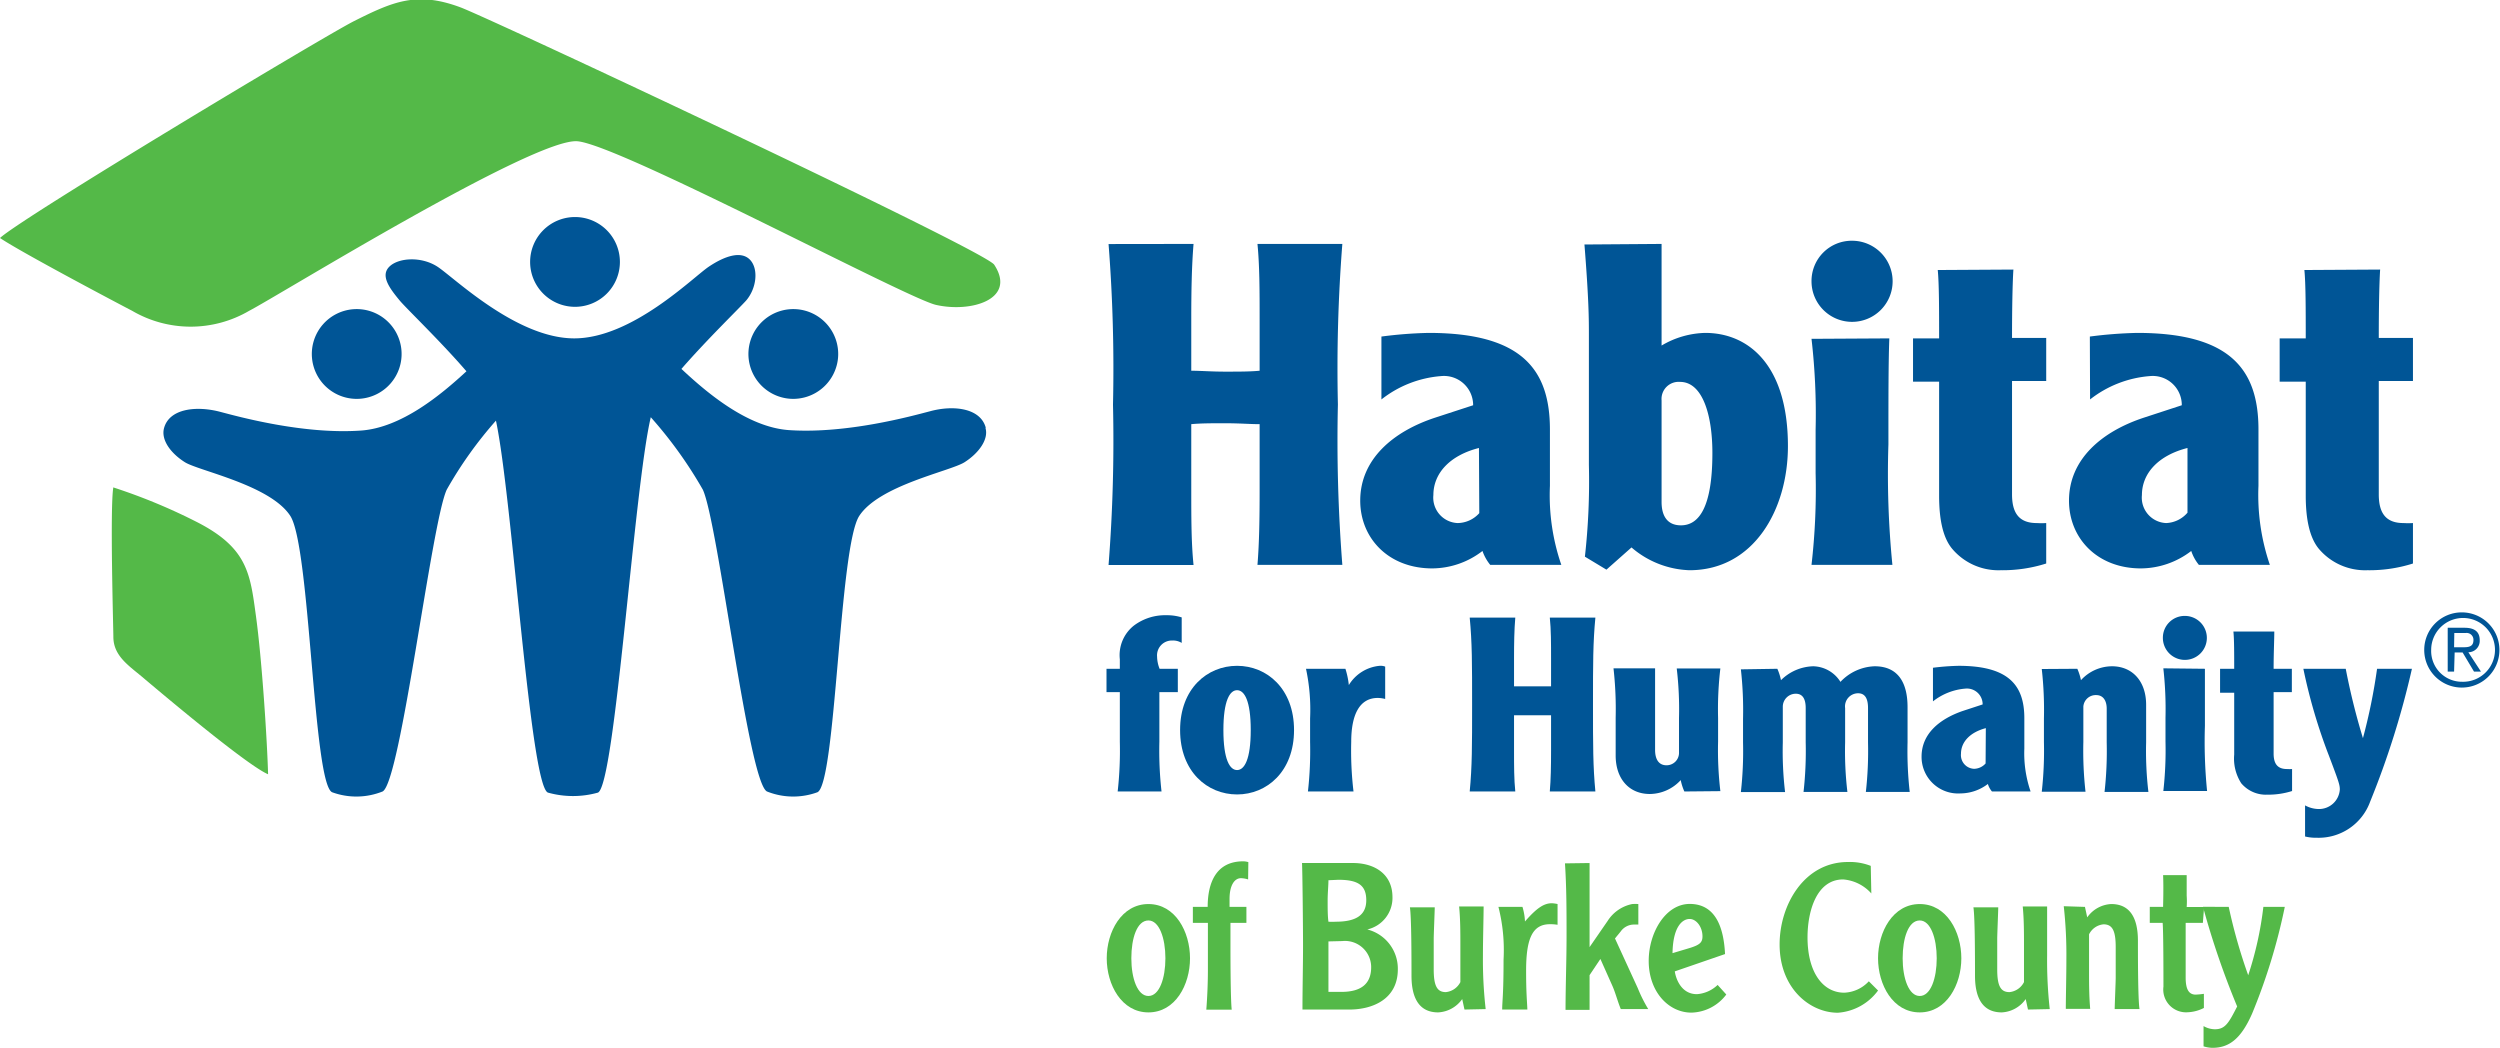 <svg id="Layer_1" data-name="Layer 1" xmlns="http://www.w3.org/2000/svg" viewBox="0 0 219.43 91.96"><defs><style>.cls-1{fill:#005596;}.cls-2{fill:#54b948;}</style></defs><path class="cls-1" d="M223.38,381.36a3.94,3.94,0,1,1,4.21,3.64,3.94,3.94,0,0,1-4.21-3.64" transform="translate(-196 -350)"/><path class="cls-1" d="M269.56,381.36a3.94,3.94,0,1,0-4.21,3.64,3.95,3.95,0,0,0,4.21-3.64" transform="translate(-196 -350)"/><path class="cls-1" d="M282.52,387.53c-.47-1.71-2.82-2-4.9-1.43-1.64.43-7.34,2-12.4,1.65-3.64-.27-7.2-3.3-9.41-5.37,2.2-2.53,5-5.25,5.68-6,.94-1.1,1.1-2.82.32-3.6s-2.2-.31-3.6.63-6.73,6.29-11.81,6.29-10.57-5.36-12-6.29-3.44-.79-4.23,0,0,1.87.94,3c.67.78,3.61,3.6,5.83,6.18-2.23,2.06-5.69,4.94-9.24,5.2-5.06.36-10.77-1.22-12.4-1.65-2.08-.54-4.43-.28-4.9,1.43-.29,1.06.62,2.24,1.83,3s7.49,2,9.25,4.71,2,23.56,3.68,24.26a6.18,6.18,0,0,0,4.42-.07c1.59-.8,4.28-23.57,5.63-26.49a35.38,35.38,0,0,1,4.32-6.06c1.45,6.8,3,32.12,4.57,32.65a8.13,8.13,0,0,0,4.38,0c1.51-.65,3.16-26.65,4.64-32.95a37.43,37.43,0,0,1,4.57,6.36c1.35,2.92,4,25.69,5.63,26.49a6.18,6.18,0,0,0,4.42.07c1.64-.7,1.91-21.56,3.68-24.26s8-3.92,9.24-4.71,2.13-2,1.84-3" transform="translate(-196 -350)"/><path class="cls-1" d="M242.53,373a3.94,3.94,0,1,1,3.94,3.93,3.94,3.94,0,0,1-3.94-3.93" transform="translate(-196 -350)"/><path class="cls-2" d="M283.3,373.29c1.91,3-2.09,4.17-5.15,3.47-2.56-.58-27.68-14-31.45-14.36S220.36,376,217.87,377.28a10.17,10.17,0,0,1-10.27,0c-1.12-.58-9.72-5.12-11.6-6.39,1.88-1.76,28-17.44,31-19,3.5-1.76,5.58-2.68,9.43-1.24,2.67,1,46,21.32,46.83,22.58" transform="translate(-196 -350)"/><path class="cls-2" d="M205.91,392.77a50.56,50.56,0,0,1,7.43,3.08c4.39,2.26,4.62,4.51,5.12,8.18.54,3.9,1,11.18,1.07,13.93-1.84-.79-9-6.82-10.76-8.3-1.33-1.16-2.82-2-2.82-3.77,0-.68-.31-11.44,0-13.12" transform="translate(-196 -350)"/><path class="cls-1" d="M412.11,403.75a3.3,3.3,0,1,1-3.33,3.29,3.29,3.29,0,0,1,3.33-3.29m0,6.09a2.8,2.8,0,1,0-2.72-2.8,2.7,2.7,0,0,0,2.72,2.8m-.71-.89h-.56V405.1h1.47c.9,0,1.34.36,1.34,1.09a1,1,0,0,1-1,1.06l1.11,1.7h-.61l-1-1.68h-.7Zm0-2.14h.9c.61,0,.8-.22.8-.65a.6.6,0,0,0-.68-.6h-1Z" transform="translate(-196 -350)"/><path class="cls-1" d="M300.76,371.41c-.16,1.93-.2,4.18-.2,6.59v4.54c.87,0,1.73.08,3,.08s2.13,0,3-.08V378c0-2.41,0-4.66-.19-6.59h7.45a140.26,140.26,0,0,0-.39,14.09,140.14,140.14,0,0,0,.39,14.08h-7.45c.16-1.93.19-4.18.19-6.59v-5.76c-.86,0-1.73-.08-3-.08s-2.13,0-3,.08V393c0,2.41,0,4.66.2,6.59H293.3a140.14,140.14,0,0,0,.39-14.08,140.26,140.26,0,0,0-.39-14.09Z" transform="translate(-196 -350)"/><path class="cls-1" d="M317.25,379.54a37.36,37.36,0,0,1,4.14-.32c8.17,0,10.65,3.2,10.65,8.48v4.94a18.78,18.78,0,0,0,1,6.94H326.8a4,4,0,0,1-.68-1.22,7.27,7.27,0,0,1-4.41,1.53c-3.83,0-6.32-2.64-6.32-5.95,0-3.63,2.88-6.08,6.63-7.3l3.28-1.07a2.56,2.56,0,0,0-2.81-2.56,9.67,9.67,0,0,0-5.24,2.05Zm8.56,9.78c-2.49.63-4,2.17-4,4.14a2.23,2.23,0,0,0,2.14,2.45,2.6,2.6,0,0,0,1.89-.87Z" transform="translate(-196 -350)"/><path class="cls-1" d="M341.84,371.41v8.92a7.83,7.83,0,0,1,3.83-1.11c3.75,0,7.26,2.76,7.26,9.94,0,5.57-3,10.89-8.64,10.89a8.19,8.19,0,0,1-5.09-2L337,400l-1.89-1.14a59.55,59.55,0,0,0,.35-8.05V379.46c0-1.46,0-3.08-.39-8Zm0,22.65c0,1.14.44,2.05,1.7,2.05,1.62,0,2.76-1.66,2.76-6.35,0-3.36-.87-6.24-2.84-6.24a1.5,1.5,0,0,0-1.62,1.62Z" transform="translate(-196 -350)"/><path class="cls-1" d="M358.55,371.13a3.56,3.56,0,1,1-3.55,3.56,3.53,3.53,0,0,1,3.55-3.56m3.28,8.57c-.08,2.05-.08,5.05-.08,9.31a80.72,80.72,0,0,0,.35,10.57H355a57.91,57.91,0,0,0,.36-8.05v-3.79a57.76,57.76,0,0,0-.36-8Z" transform="translate(-196 -350)"/><path class="cls-1" d="M372.72,373.66c-.08,1.22-.12,3.55-.12,6h3v3.78h-3v9.95c0,1.61.59,2.52,2.17,2.52a6.66,6.66,0,0,0,.83,0v3.55a12.66,12.66,0,0,1-4,.59,5.31,5.31,0,0,1-4.26-1.89c-.83-1-1.14-2.64-1.14-4.66v-10h-2.29V379.7h2.29c0-2.49,0-4.82-.12-6Z" transform="translate(-196 -350)"/><path class="cls-1" d="M379.43,379.54a37.8,37.8,0,0,1,4.15-.32c8.16,0,10.65,3.2,10.65,8.48v4.94a19,19,0,0,0,1,6.94H389a3.84,3.84,0,0,1-.67-1.22,7.31,7.31,0,0,1-4.42,1.53c-3.82,0-6.31-2.64-6.31-5.95,0-3.63,2.88-6.08,6.63-7.3l3.27-1.07a2.55,2.55,0,0,0-2.8-2.56,9.72,9.72,0,0,0-5.25,2.05Zm8.57,9.78c-2.49.63-4,2.17-4,4.14a2.23,2.23,0,0,0,2.13,2.45A2.6,2.6,0,0,0,388,395Z" transform="translate(-196 -350)"/><path class="cls-1" d="M404.91,373.66c-.08,1.22-.12,3.55-.12,6h3v3.78h-3v9.95c0,1.61.59,2.52,2.17,2.52a6.66,6.66,0,0,0,.83,0v3.55a12.59,12.59,0,0,1-4,.59,5.32,5.32,0,0,1-4.27-1.89c-.82-1-1.14-2.64-1.14-4.66v-10h-2.29V379.7h2.29c0-2.49,0-4.82-.12-6Z" transform="translate(-196 -350)"/><path class="cls-1" d="M299.72,406.43a1.46,1.46,0,0,0-.83-.21,1.3,1.3,0,0,0-1.33,1.41,3,3,0,0,0,.22,1.07h1.6v2.05h-1.62v4.36a32.2,32.2,0,0,0,.19,4.36H294.1a32.2,32.2,0,0,0,.19-4.36v-4.36h-1.17V408.7h1.17v-.83a3.31,3.31,0,0,1,1.22-2.95,4.54,4.54,0,0,1,2.86-.92,4.31,4.31,0,0,1,1.35.19Z" transform="translate(-196 -350)"/><path class="cls-1" d="M309.58,414.08c0,3.64-2.39,5.65-5,5.65s-5-2-5-5.65,2.39-5.64,5-5.64,5,2,5,5.64m-6.2,0c0,2.59.56,3.51,1.2,3.51s1.2-.92,1.2-3.51-.56-3.5-1.2-3.5-1.2.92-1.2,3.5" transform="translate(-196 -350)"/><path class="cls-1" d="M314.09,408.7a7.17,7.17,0,0,1,.3,1.43,3.54,3.54,0,0,1,2.71-1.69,1.12,1.12,0,0,1,.48.07v2.84a2.73,2.73,0,0,0-.65-.09c-1.62,0-2.33,1.5-2.33,3.85a30.61,30.61,0,0,0,.2,4.36h-4a32.2,32.2,0,0,0,.19-4.36v-2.05a17.17,17.17,0,0,0-.36-4.36Z" transform="translate(-196 -350)"/><path class="cls-1" d="M329,404.21c-.09,1.05-.11,2.27-.11,3.57v2.46c.47,0,.94,0,1.62,0s1.16,0,1.63,0v-2.46c0-1.3,0-2.52-.11-3.57h4c-.21,2.2-.21,4-.21,7.63s0,5.43.21,7.63h-4c.09-1.05.11-2.26.11-3.57v-3.12c-.47,0-.94,0-1.63,0s-1.15,0-1.62,0v3.12c0,1.31,0,2.52.11,3.57h-4c.21-2.2.21-4,.21-7.63s0-5.43-.21-7.63Z" transform="translate(-196 -350)"/><path class="cls-1" d="M343.84,419.47a4.7,4.7,0,0,1-.32-1,3.71,3.71,0,0,1-2.71,1.22c-1.82,0-3-1.33-3-3.38v-3.29a32.2,32.2,0,0,0-.19-4.36h3.65v7.16c0,.85.34,1.35,1,1.35a1.09,1.09,0,0,0,1.1-1.14v-3a30.61,30.61,0,0,0-.2-4.36H347a30.61,30.61,0,0,0-.2,4.36v2.05a30.61,30.61,0,0,0,.2,4.36Z" transform="translate(-196 -350)"/><path class="cls-1" d="M352,408.7a4.7,4.7,0,0,1,.32,1,4.17,4.17,0,0,1,2.82-1.22,2.89,2.89,0,0,1,2.4,1.37,4.31,4.31,0,0,1,3-1.37c2.09,0,2.89,1.48,2.89,3.59v3.08a32.2,32.2,0,0,0,.19,4.36h-3.85a32.2,32.2,0,0,0,.19-4.36v-3c0-.75-.21-1.3-.87-1.3a1.15,1.15,0,0,0-1.14,1.3v3a30.61,30.61,0,0,0,.2,4.36h-3.85a32.2,32.2,0,0,0,.19-4.36v-3c0-.71-.21-1.26-.87-1.26a1.14,1.14,0,0,0-1.14,1.13v3.14a30.61,30.61,0,0,0,.2,4.36H348.8a32.2,32.2,0,0,0,.19-4.36v-2.05a32.2,32.2,0,0,0-.19-4.36Z" transform="translate(-196 -350)"/><path class="cls-1" d="M365.66,408.61a21.54,21.54,0,0,1,2.25-.17c4.42,0,5.77,1.73,5.77,4.6v2.67a10.32,10.32,0,0,0,.55,3.76h-3.39a1.77,1.77,0,0,1-.36-.66,4,4,0,0,1-2.4.83,3.21,3.21,0,0,1-3.42-3.23c0-2,1.56-3.29,3.59-4l1.77-.58a1.38,1.38,0,0,0-1.51-1.39,5.28,5.28,0,0,0-2.85,1.12Zm4.64,5.3c-1.34.35-2.18,1.18-2.18,2.25a1.2,1.2,0,0,0,1.16,1.32,1.39,1.39,0,0,0,1-.47Z" transform="translate(-196 -350)"/><path class="cls-1" d="M378.33,408.7a4.7,4.7,0,0,1,.32,1,3.71,3.71,0,0,1,2.72-1.22c1.81,0,3,1.33,3,3.38v3.29a30.61,30.61,0,0,0,.2,4.36h-3.85a32.2,32.2,0,0,0,.19-4.36v-2.95c0-.66-.28-1.19-.92-1.19a1.09,1.09,0,0,0-1.13,1v3.12a32.2,32.2,0,0,0,.19,4.36h-3.84a32.2,32.2,0,0,0,.19-4.36v-2.05a32.2,32.2,0,0,0-.19-4.36Z" transform="translate(-196 -350)"/><path class="cls-1" d="M387.76,404.06a1.93,1.93,0,1,1-1.92,1.92,1.91,1.91,0,0,1,1.92-1.92m1.77,4.64c0,1.11,0,2.74,0,5a43.7,43.7,0,0,0,.19,5.73h-3.84a32.2,32.2,0,0,0,.19-4.36v-2.05a32.2,32.2,0,0,0-.19-4.36Z" transform="translate(-196 -350)"/><path class="cls-1" d="M395.62,405.43c0,.66-.06,1.92-.06,3.27h1.6v2.05h-1.6v5.39c0,.87.32,1.36,1.17,1.36a3.87,3.87,0,0,0,.45,0v1.93a6.9,6.9,0,0,1-2.16.32,2.83,2.83,0,0,1-2.3-1,4,4,0,0,1-.62-2.52v-5.43h-1.24V408.7h1.24c0-1.35,0-2.61-.07-3.27Z" transform="translate(-196 -350)"/><path class="cls-1" d="M401.89,408.7a58.93,58.93,0,0,0,1.51,6.09h0a49.86,49.86,0,0,0,1.24-6.09h3.06a74.74,74.74,0,0,1-3.67,11.67,4.81,4.81,0,0,1-4.71,3.16,3.89,3.89,0,0,1-1-.11v-2.73a2.55,2.55,0,0,0,1.19.32,1.83,1.83,0,0,0,1.86-1.71c0-.41-.08-.66-.94-2.93a48.21,48.21,0,0,1-2.26-7.67Z" transform="translate(-196 -350)"/><path class="cls-2" d="M296.8,438.86c-2.36,0-3.66-2.43-3.66-4.75s1.3-4.76,3.66-4.76,3.65,2.43,3.65,4.76S299.16,438.86,296.8,438.86Zm0-8.07c-1,0-1.5,1.55-1.5,3.32s.54,3.31,1.5,3.31,1.49-1.55,1.49-3.31S297.75,430.79,296.8,430.79Z" transform="translate(-196 -350)"/><path class="cls-2" d="M305.55,427.19a2.25,2.25,0,0,0-.63-.11c-.56,0-1,.62-1,1.82v.7h1.48V431H304v2c0,.72,0,4.64.11,5.62h-2.23c.09-1.14.14-2.4.14-3.48V431H300.7V429.6H302c0-2.09.72-4,3.12-4a1.6,1.6,0,0,1,.45.07Z" transform="translate(-196 -350)"/><path class="cls-2" d="M314.89,425.75c1.82.05,3.33,1,3.33,3a2.84,2.84,0,0,1-2.21,2.83v0a3.55,3.55,0,0,1,2.68,3.5c0,2.63-2.23,3.53-4.25,3.53h-4.12c0-1.89.05-3.77.05-5.66,0-1.47-.05-6.55-.09-7.2Zm-2.29,1.51c0,.45-.07,1.12-.07,1.8s0,1.35.07,1.84a5,5,0,0,0,.65,0c1.77,0,2.67-.58,2.67-1.88s-.69-1.8-2.45-1.8Zm0,5.37v4.43c.29,0,.81,0,1.14,0q2.61,0,2.61-2.16a2.3,2.3,0,0,0-2.54-2.3Z" transform="translate(-196 -350)"/><path class="cls-2" d="M324.54,438.61l-.2-.92a2.75,2.75,0,0,1-2.11,1.17c-1.62,0-2.34-1.19-2.34-3.22,0-1.28,0-5.17-.14-6h2.18c0,.29-.09,2.4-.09,2.74s0,2.12,0,2.7c0,1.44.29,2,1.06,2a1.61,1.61,0,0,0,1.28-.88V433c0-1.15,0-2.3-.11-3.44h2.15c0,.9-.06,2.9-.06,4.34a38.22,38.22,0,0,0,.24,4.67Z" transform="translate(-196 -350)"/><path class="cls-2" d="M329.63,429.6a5.18,5.18,0,0,1,.22,1.28c1.06-1.22,1.69-1.6,2.36-1.6a2.74,2.74,0,0,1,.5.07v1.82a3.78,3.78,0,0,0-.67-.05c-1.55,0-2.09,1.29-2.09,4.07,0,2,.08,2.61.11,3.42h-2.21c0-.72.12-1.25.12-4.38a15.35,15.35,0,0,0-.45-4.63Z" transform="translate(-196 -350)"/><path class="cls-2" d="M335.52,425.75c0,.7,0,1.62,0,2.29v5.09h0l1.6-2.32a3.34,3.34,0,0,1,2.14-1.46,4,4,0,0,1,.54,0v1.8h-.36a1.43,1.43,0,0,0-1.19.61l-.5.61,2,4.36a12.76,12.76,0,0,0,.92,1.84h-2.41c-.29-.72-.47-1.43-.72-2l-1.07-2.4-.95,1.42V437c0,.3,0,1,0,1.64h-2.11c0-1.95.09-4.34.09-6.49s0-4.24-.14-6.37Z" transform="translate(-196 -350)"/><path class="cls-2" d="M343,435.26c.07.52.5,2,1.94,2a2.93,2.93,0,0,0,1.82-.81l.76.84a3.94,3.94,0,0,1-3.06,1.59c-2,0-3.75-1.82-3.75-4.54,0-2.48,1.48-5,3.6-5,2.45,0,3,2.41,3.1,4.4Zm1.37-2.07c.81-.26,1.06-.47,1.06-1,0-.84-.54-1.53-1.13-1.53s-1.46.6-1.5,3Z" transform="translate(-196 -350)"/><path class="cls-2" d="M360.25,428.42a3.7,3.7,0,0,0-2.47-1.23c-2.36,0-3.13,2.83-3.13,5.08,0,3.15,1.4,4.86,3.22,4.86a3.1,3.1,0,0,0,2.16-1l.81.81a4.79,4.79,0,0,1-3.53,1.95c-2.44,0-5.11-2.13-5.11-6,0-3.43,2.13-7.23,6-7.23a5,5,0,0,1,2,.34Z" transform="translate(-196 -350)"/><path class="cls-2" d="M364.5,438.86c-2.36,0-3.66-2.43-3.66-4.75s1.3-4.76,3.66-4.76,3.65,2.43,3.65,4.76S366.85,438.86,364.5,438.86Zm0-8.07c-1,0-1.5,1.55-1.5,3.32s.54,3.31,1.5,3.31,1.49-1.55,1.49-3.31S365.45,430.79,364.5,430.79Z" transform="translate(-196 -350)"/><path class="cls-2" d="M374,438.61l-.2-.92a2.73,2.73,0,0,1-2.1,1.17c-1.63,0-2.35-1.19-2.35-3.22,0-1.28,0-5.17-.14-6h2.18c0,.29-.09,2.4-.09,2.74s0,2.12,0,2.7c0,1.44.29,2,1.07,2a1.61,1.61,0,0,0,1.28-.88V433c0-1.15,0-2.3-.11-3.44h2.14c0,.9,0,2.9,0,4.34a38.69,38.69,0,0,0,.23,4.67Z" transform="translate(-196 -350)"/><path class="cls-2" d="M379,429.6l.2.92a2.73,2.73,0,0,1,2.11-1.17c1.62,0,2.34,1.19,2.34,3.22,0,1.28,0,5.17.14,6h-2.18c0-.29.09-2.4.09-2.74s0-2.12,0-2.7c0-1.44-.29-2-1.07-2a1.58,1.58,0,0,0-1.27.88v3.1c0,1.15,0,2.3.1,3.44h-2.14c0-.9.05-2.9.05-4.34a38.69,38.69,0,0,0-.23-4.67Z" transform="translate(-196 -350)"/><path class="cls-2" d="M389.35,431h-1.51c0,.36,0,1,0,2.28v2.53c0,1.09.32,1.49.88,1.49a7,7,0,0,0,.72-.07v1.24a3.44,3.44,0,0,1-1.44.38,2,2,0,0,1-2.11-2.25c0-.88,0-4.83-.07-5.6h-1.13V429.6h1.17c0-.23.05-1.64,0-2.79h2.07c0,.4,0,.74,0,1.8a7.2,7.2,0,0,1,0,1h1.53Z" transform="translate(-196 -350)"/><path class="cls-2" d="M391.62,429.6a47,47,0,0,0,1.71,6,30.19,30.19,0,0,0,1.33-6h1.88a51.52,51.52,0,0,1-2.87,9.37c-1,2.28-2.07,3-3.49,3a2.92,2.92,0,0,1-.77-.13v-1.78a2,2,0,0,0,1,.28c.9,0,1.21-.55,1.95-2a72.25,72.25,0,0,1-3-8.75Z" transform="translate(-196 -350)"/></svg>
